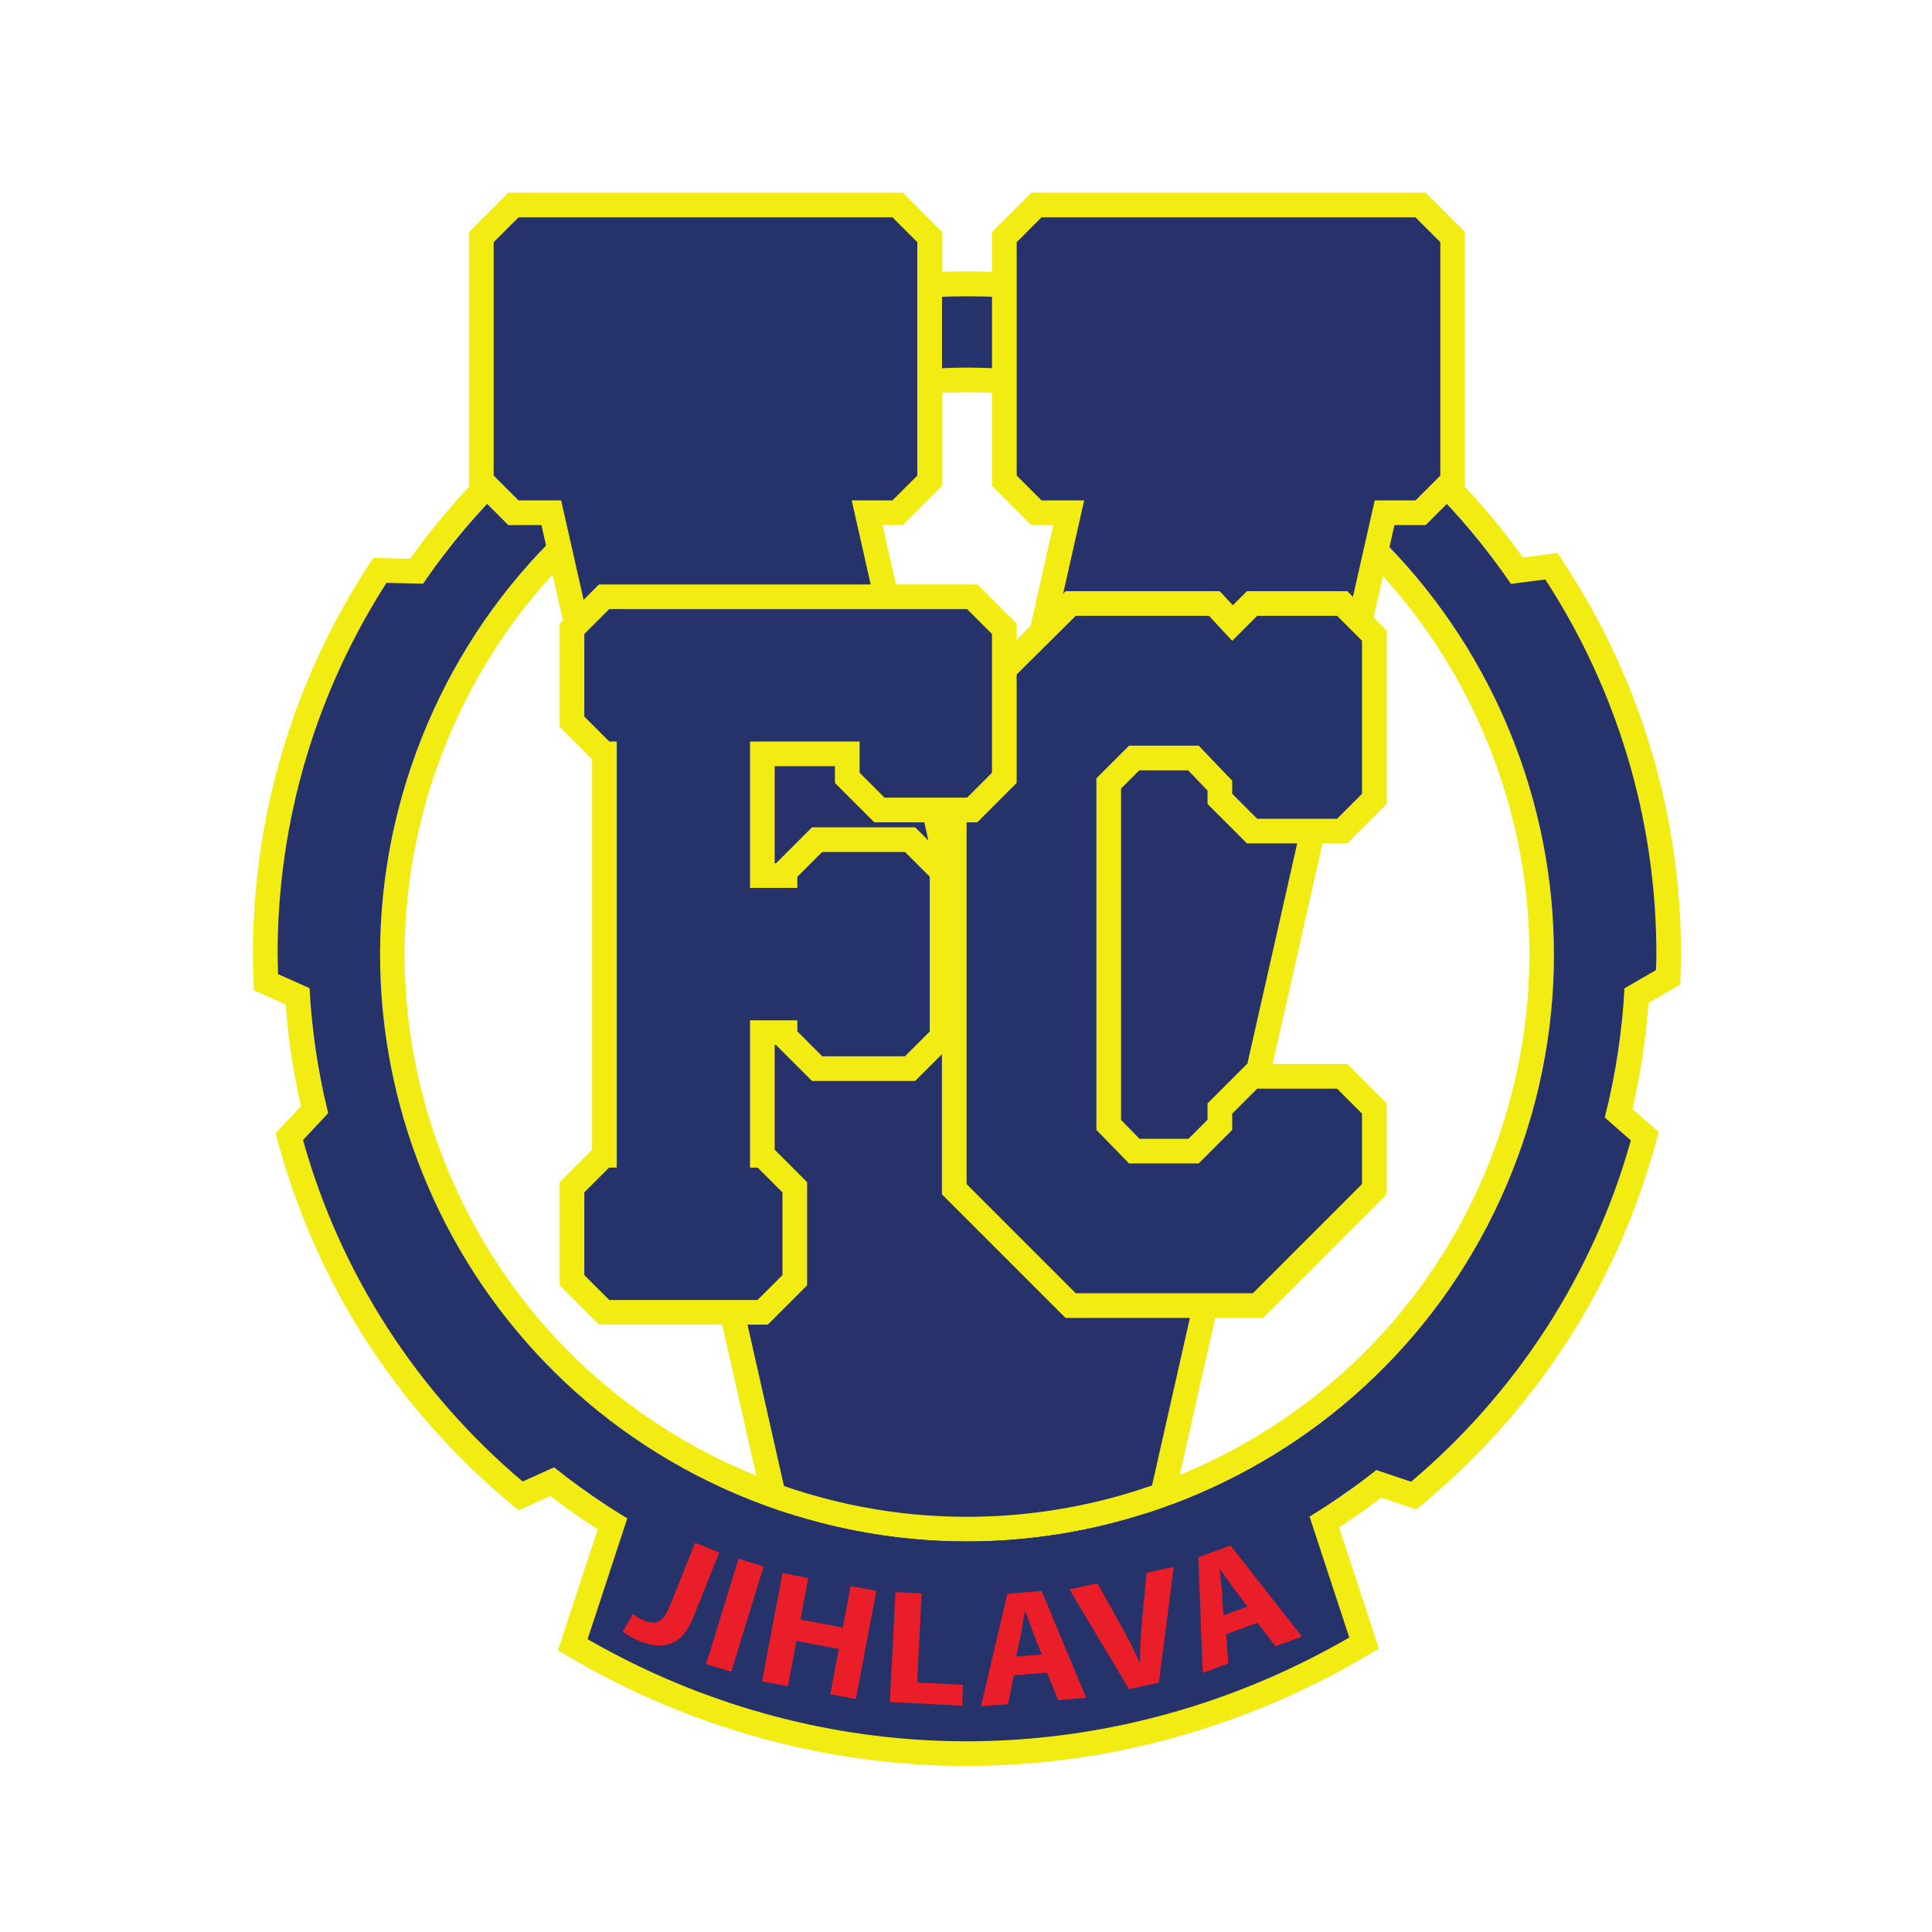 <svg xmlns="http://www.w3.org/2000/svg" width="755.907" height="755.907" xmlns:v="https://vecta.io/nano"><style><![CDATA[.B{fill:#f3ec13}.C{fill:#26326a}]]></style><path d="M378.423 106.183h-.003c-52.949 0-104.309 15.586-148.528 45.072-45.27 30.187-79.837 72.977-99.961 123.742-13.293 33.532-19.621 68.67-18.808 104.437.785 34.543 8.165 68.209 21.932 100.063s33.234 60.296 57.856 84.535c25.497 25.099 55.425 44.566 88.958 57.859 31.595 12.525 64.704 18.876 98.403 18.876 52.949 0 104.309-15.585 148.528-45.071 45.27-30.187 79.837-72.977 99.962-123.744 13.293-33.531 19.621-68.669 18.808-104.437-.785-34.542-8.165-68.208-21.933-100.061s-33.234-60.297-57.856-84.535c-25.495-25.099-55.425-44.567-88.958-57.859-31.595-12.525-64.702-18.877-98.4-18.877zm-.003 9.65c31.586 0 63.7 5.849 94.847 18.197 132.242 52.424 196.947 202.124 144.523 334.366-40.075 101.093-137.002 162.72-239.518 162.72-31.586 0-63.7-5.849-94.847-18.197-132.241-52.423-196.946-202.124-144.523-334.365 40.075-101.095 137.003-162.72 239.518-162.721" class="B"/><path d="M378.465 678.88c-18.918 0-37.958-1.521-56.588-4.52l-3.413-.551-12.556-74.155-74.483-329.476 5.104-.792c17.006-2.643 34.74-3.927 54.215-3.927 17.637 0 36.288 1.015 60.478 3.289l3.487.328 23.999 106.468 22.909-101.605 4.24.417c18.576 1.823 40.59 3.688 63.034 3.688 17.866 0 34.014-1.172 49.368-3.585l7.022-1.103-73.917 326.966L436.3 674.19l-3.321.512c-17.992 2.772-36.334 4.177-54.513 4.177" fill="#27326a"/><path d="M290.745 260.634l-.001 9.65.001-9.65c-19.725 0-37.702 1.303-54.956 3.984l-10.21 1.587 2.279 10.077 73.316 324.307 11.956 70.617 1.155 6.818 6.826 1.099c18.884 3.041 38.182 4.582 57.356 4.582 18.426 0 37.014-1.424 55.248-4.233l6.643-1.024 1.344-6.585 14.394-70.575 72.328-319.932 3.135-13.868-14.045 2.207c-15.104 2.372-31.007 3.525-48.619 3.525-22.238 0-44.106-1.853-62.564-3.665l-8.481-.833-1.876 8.314-17.264 76.569-18.522-82.173-1.54-6.83-6.972-.656c-24.343-2.289-43.135-3.311-60.929-3.311zm-.001 9.65c20.142 0 40.142 1.399 60.026 3.268l27.937 123.933 26.679-118.328c21.247 2.087 42.398 3.712 63.506 3.712 16.726 0 33.428-1.021 50.116-3.643l-72.35 320.032-14.416 70.674a353.07 353.07 0 0 1-53.777 4.121 351.21 351.21 0 0 1-55.821-4.46l-12-70.877-73.374-324.564c17.953-2.789 35.768-3.869 53.473-3.869" class="B"/><path d="M288.043 594.598c-10.338-4.308-33.53-9.333-42.974-14.89l-20.973 63.832c12.181 7.178 24.898 13.664 38.238 19.222 92.204 38.419 191.319 27.803 271.375-19.89l-20.971-63.831c-62.338 37.188-152.876 45.483-224.694 15.557" stroke="#f3ec13" stroke-miterlimit="10" stroke-width="9.65" class="C"/><path d="M378.412 143.84c-91.379 0-177.76 54.921-213.483 145.032-23.362 58.933-20.626 121.757 2.685 175.689s67.194 98.968 126.129 122.332c27.754 11.001 56.392 16.218 84.537 16.218 91.379 0 177.761-54.92 213.483-145.032 23.362-58.933 20.625-121.757-2.685-175.688s-67.196-98.97-126.129-122.332c-27.754-11.002-56.392-16.22-84.537-16.22zm0 9.65c27.723 0 54.969 5.229 80.981 15.54 54.609 21.649 97.519 63.268 120.826 117.189s24.221 113.694 2.572 168.302c-16.564 41.787-45.007 77.001-82.251 101.836-36.402 24.273-78.678 37.103-122.26 37.103-27.723 0-54.969-5.229-80.981-15.54-54.609-21.649-97.52-63.268-120.826-117.19s-24.221-113.693-2.572-168.302c16.565-41.784 45.007-76.998 82.253-101.835 36.4-24.273 78.677-37.103 122.258-37.103" class="B"/><path d="M511.515 571.196l7.505-5.503c46.708-34.246 79.315-84.087 91.812-140.343l1.768-7.96 30.935 27.17-.816 2.921c-14.856 53.175-45.122 100.18-87.523 135.938l-2.073 1.749-41.608-13.973" class="C"/><path d="M609.659 408.384l-3.536 15.92c-12.245 55.113-44.192 103.944-89.956 137.498l-15.012 11.006 17.645 5.924 30.214 10.146 5.144 1.728 4.149-3.499c43.146-36.383 73.942-84.215 89.06-138.326l1.632-5.844-4.559-4.004-22.529-19.788-12.253-10.762zm5.884 18.013l22.529 19.788c-14.764 52.847-45.179 99.135-85.986 133.546l-30.213-10.146c46.703-34.242 80.687-84.749 93.67-143.187" class="B"/><path d="M201.371 583.327c-42.384-35.779-72.626-82.798-87.454-135.975l-.728-2.612 29.954-32.046 1.883 9.133c11.626 56.392 43.476 106.711 89.683 141.688l6.488 4.912-37.504 16.858-2.321-1.959" class="C"/><path d="M145.987 402.588l-12.737 13.624-21.736 23.254-3.702 3.96 1.456 5.221c15.09 54.115 45.862 101.961 88.99 138.367l4.641 3.919 5.54-2.491 27.313-12.276 14.846-6.673-12.978-9.824c-45.274-34.271-76.479-83.571-87.868-138.815l-3.765-18.266zm-5.687 20.214c12.102 58.707 45.387 109.657 91.496 144.562l-27.313 12.277c-40.787-34.43-71.181-80.731-85.919-133.585l21.736-23.254" class="B"/><path d="M615.546 395.055c.687-7.638 1.02-14.697 1.02-21.579 0-50.713-15.769-99.16-45.599-140.103l-4.803-6.591 40.828-5.237 1.653 2.543c28.947 44.536 44.248 96.195 44.248 149.388a116.58 116.58 0 0 1-.089 3.992l-.065 2.185-.06 2.713-37.967 21.955.833-9.266" class="C"/><path d="M609.387 216.372l-6.015.772-29.734 3.813-16.176 2.076 9.604 13.18c29.225 40.111 44.672 87.575 44.672 137.262 0 6.737-.327 13.654-1 21.147l-1.665 18.533 16.108-9.314 27.565-15.941 4.697-2.716.12-5.425.064-2.132.092-4.152c0-54.129-15.57-106.696-45.028-152.018l-3.304-5.085zm-4.788 10.344c27.459 42.246 43.47 92.619 43.47 146.759 0 2.036-.109 4.045-.153 6.071l-27.565 15.941c.652-7.256 1.04-14.588 1.04-22.011 0-53.441-17.292-102.823-46.524-142.944l29.733-3.815" class="B"/><path d="M104.06 384.298l-.085-3.035-.07-2.201-.125-5.587c0-52.616 15-103.804 43.377-148.03l1.463-2.28 43.867.999-5.557 7.488c-30.63 41.27-46.82 90.311-46.82 141.823 0 5.955.281 12.321.86 19.465l.656 8.11-37.565-16.753" class="C"/><path d="M146.022 218.279l-2.927 4.561c-28.877 45.004-44.141 97.094-44.141 150.635 0 1.975.065 3.885.128 5.732l.07 2.191.17 6.071 5.546 2.473 27.361 12.202 14.862 6.628-1.312-16.221c-.568-7.014-.844-13.254-.844-19.076 0-50.468 15.862-98.515 45.87-138.947l11.114-14.974-18.644-.425-31.837-.725-5.416-.124zm5.196 9.772l31.837.725c-30.005 40.43-47.771 90.484-47.771 144.699 0 6.692.345 13.3.876 19.854l-27.361-12.202-.194-7.652c0-53.573 15.682-103.452 42.613-145.424" class="B"/><path d="M293.743 586.891C234.81 563.529 190.925 518.49 167.614 464.56s-26.047-116.754-2.685-175.688c46.725-117.866 180.153-175.538 298.019-128.813 58.933 23.362 102.817 68.4 126.129 122.332s26.047 116.754 2.685 175.688C545.037 575.945 411.61 633.617 293.743 586.891zm179.498-452.797c-132.206-52.411-281.868 12.278-334.277 144.484s12.28 281.868 144.486 334.277 281.866-12.278 334.277-144.484-12.278-281.868-144.486-334.277" class="C"/><path d="M261.906 628.777c-2.501 6.234-5.688 6.953-9.688 5.359-1.874-.749-3.421-1.719-4.562-2.657l-4.001 6.893c1.657 1.326 4.376 2.842 6.549 3.718 9.248 3.686 16.561 2 21.123-9.391l10.093-25.282-9.467-3.796zm27.043-18.902l-12.672 41.172 9.828 3.016 12.672-41.172zm17.2 5.634l-7.985 42.328 10.11 1.907 3.343-17.72 16.564 3.125-3.344 17.721 10.046 1.89 7.985-42.328-10.048-1.89-3.061 16.25-16.562-3.124 3.062-16.251zm42.003 50.409l28.251 1.454.421-8.173-17.984-.921 1.782-34.844-10.266-.532zm61.489-11.476l4.374 10.749 10.969-.875-17.437-41.812-13.391 1.062-10.359 44.047 10.593-.843 2.329-11.297zm-12.031-6.328l1.953-9.328 1.406-8.453.14-.016 2.938 8.11 3.547 8.89zm55.807 10.27l5.812-45.345-10.657 2.297-1.75 19.234c-.469 5.141-.766 10.423-.781 15.735l-.204.047c-2.187-5.047-4.593-9.547-7.187-14.219l-9.251-16.64-10.968 2.375L441.73 660.9zm38.568-23.439l7.063 9.187 10.358-3.781-27.952-35.657-12.625 4.61 1.748 45.204 9.969-3.641-.751-11.485zm-13.297-2.922l-.592-9.516-.892-8.515.125-.047 4.986 7.031 5.797 7.625zm0 0" fill="#ea1e28"/><path d="M215.697 200.613H200.88l-12.552-12.55V92.76l12.55-12.55h150.304l12.55 12.55v95.302l-12.552 12.552h-11.908l17.666 78.367-6.621-.624c-23.879-2.245-42.252-3.247-59.576-3.247-18.973 0-36.222 1.247-52.732 3.812l-4.455.692-17.86-79.001" class="C"/><path d="M353.182 75.384H198.88l-2.828 2.827-9.722 9.722-2.827 2.828v99.3l2.827 2.827 9.724 9.724 2.828 2.827h12.96l16.016 70.844 1.988 8.792 8.906-1.384c16.264-2.527 33.27-3.755 51.993-3.755 17.166 0 35.4.995 59.123 3.225l13.242 1.245-2.925-12.976-14.876-65.992h7.872l2.827-2.827 9.725-9.725 2.827-2.827V90.762l-2.827-2.827-9.724-9.725-2.827-2.827zm-3.997 9.65l9.724 9.725v91.303l-9.725 9.726h-15.942l17.529 77.763c-19.888-1.871-39.882-3.268-60.025-3.268-17.704 0-35.524 1.081-53.475 3.869l-17.717-78.365h-16.674l-9.725-9.725V94.758l9.724-9.724h146.307" class="B"/><path d="M468.891 287.695c-22.861 0-45.17-1.888-63.977-3.735l-5.437-.533 18.673-82.814h-12.64l-12.552-12.552V92.76l12.55-12.55h150.304l12.55 12.55v95.302l-12.552 12.552h-14.085l-18.734 82.871-3.236.509c-15.854 2.491-32.493 3.701-50.865 3.701" fill="#27326a"/><path d="M557.811 75.384H403.51l-2.825 2.825-9.725 9.725-2.827 2.827v99.3l2.827 2.825 9.725 9.725 2.827 2.827h8.604l-16.144 71.597-2.403 10.66 10.874 1.067c18.924 1.86 41.379 3.759 64.449 3.759 18.625 0 35.508-1.231 51.613-3.759l6.471-1.017 1.445-6.389 17.162-75.917h12.226l2.827-2.827 9.725-9.725 2.827-2.825v-99.3l-2.827-2.827-9.724-9.724-2.827-2.827zm-3.997 9.65l9.724 9.724v91.306l-9.725 9.725h-15.942l-18.862 83.438c-16.69 2.621-33.388 3.643-50.116 3.643-21.106 0-42.262-1.625-63.506-3.712l18.798-83.369h-16.676l-9.725-9.725V94.758l9.724-9.724h146.307" class="B"/><path d="M418.898 510.82l-45.54-45.546V281.326l45.551-45.195h56.225l7.097 7.638 7.64-7.638h35.268l12.585 12.585v63.854l-12.589 12.589h-35.26l-12.59-12.589v-5.179l-10.352-10.821h-23.183l-9.957 9.954v133.602l9.994 10.253h23.21l10.288-10.288v-6.381l12.589-12.589h35.263l12.588 12.589v31.563L492.18 510.82h-73.282" class="C"/><path d="M527.137 231.305h-39.266l-2.828 2.827-2.685 2.687-2.259-2.431-2.863-3.083H416.92l-2.821 2.8-42.714 42.379-2.853 2.832v187.957l2.825 2.827 42.714 42.719 2.827 2.827h77.281l2.827-2.827 42.718-42.719 2.827-2.827v-35.56l-2.827-2.827-9.761-9.761-2.827-2.827h-39.26l-2.828 2.827-9.761 9.761-2.825 2.827v6.38l-7.462 7.462h-19.177l-7.204-7.389V308.525l7.13-7.129h19.124l7.589 7.932v5.241l2.825 2.827 9.762 9.762 2.828 2.827h39.258l2.827-2.827 9.762-9.762 2.827-2.827v-67.852l-2.827-2.827-9.758-9.758-2.827-2.827zm-3.997 9.65l9.758 9.758v59.857l-9.762 9.764h-31.263l-9.764-9.764v-5.116l-13.114-13.71H441.75l-12.784 12.781v137.565l12.784 13.114h27.245l13.114-13.114v-6.381l9.762-9.761h31.266l9.761 9.761v27.566l-42.718 42.719h-69.285l-42.714-42.719v-179.94l42.714-42.38h52.133l9.073 9.766-.016.016.016-.016.007.007v-.015l9.76-9.758h31.271" class="B"/><path d="M236.353 513.45l-12.56-12.558v-36.364l12.525-12.525h.164V294.948h-.103l-12.586-12.586V246.05l12.55-12.55h144.046l12.557 12.557v58.273l-12.569 12.569h-36.316l-12.562-12.561v-9.39h-33.225v47.635h8.869v-1.525l12.538-12.54h36.398l12.512 12.512v64.548l-12.514 12.514h-36.392l-12.541-12.541v-1.525h-8.869v47.977h.169l12.52 12.52v36.364l-12.564 12.564h-62.046" class="C"/><path d="M382.388 228.675H234.345l-2.827 2.827-9.724 9.724-2.827 2.827v40.308l2.827 2.827 9.76 9.76.103.103V449.84l-.164.164-9.698 9.698-2.827 2.828v40.36l2.827 2.827 9.732 9.732 2.828 2.827h66.044l2.825-2.827 9.738-9.737 2.827-2.827v-40.362l-2.827-2.827-9.693-9.693-.169-.169V408.85h.52l1.525 1.525 9.714 9.716 2.827 2.825h40.39l2.828-2.827 9.686-9.688 2.827-2.825v-68.546l-2.827-2.827-9.684-9.685-2.828-2.825h-40.395l-2.827 2.825-9.712 9.713-1.527 1.525h-.519v-37.984h23.574v6.564l2.827 2.827 9.736 9.736 2.827 2.827h40.314l2.827-2.827 9.742-9.744 2.827-2.825v-62.272l-2.827-2.825-9.732-9.732-2.825-2.827zm-3.997 9.65l9.73 9.73v54.277l-9.742 9.742h-32.319l-9.736-9.736v-12.217h-42.875v57.285h18.52v-4.352l9.712-9.713h32.401l9.685 9.685v60.552l-9.688 9.686h-32.395l-9.714-9.714V399.2h-18.52v57.628h2.996l9.693 9.693v32.367l-9.737 9.737h-58.049l-9.733-9.732v-32.366l9.698-9.7h2.991V290.123h-2.929l-9.76-9.76v-32.314l9.724-9.724h140.048" class="B"/></svg>